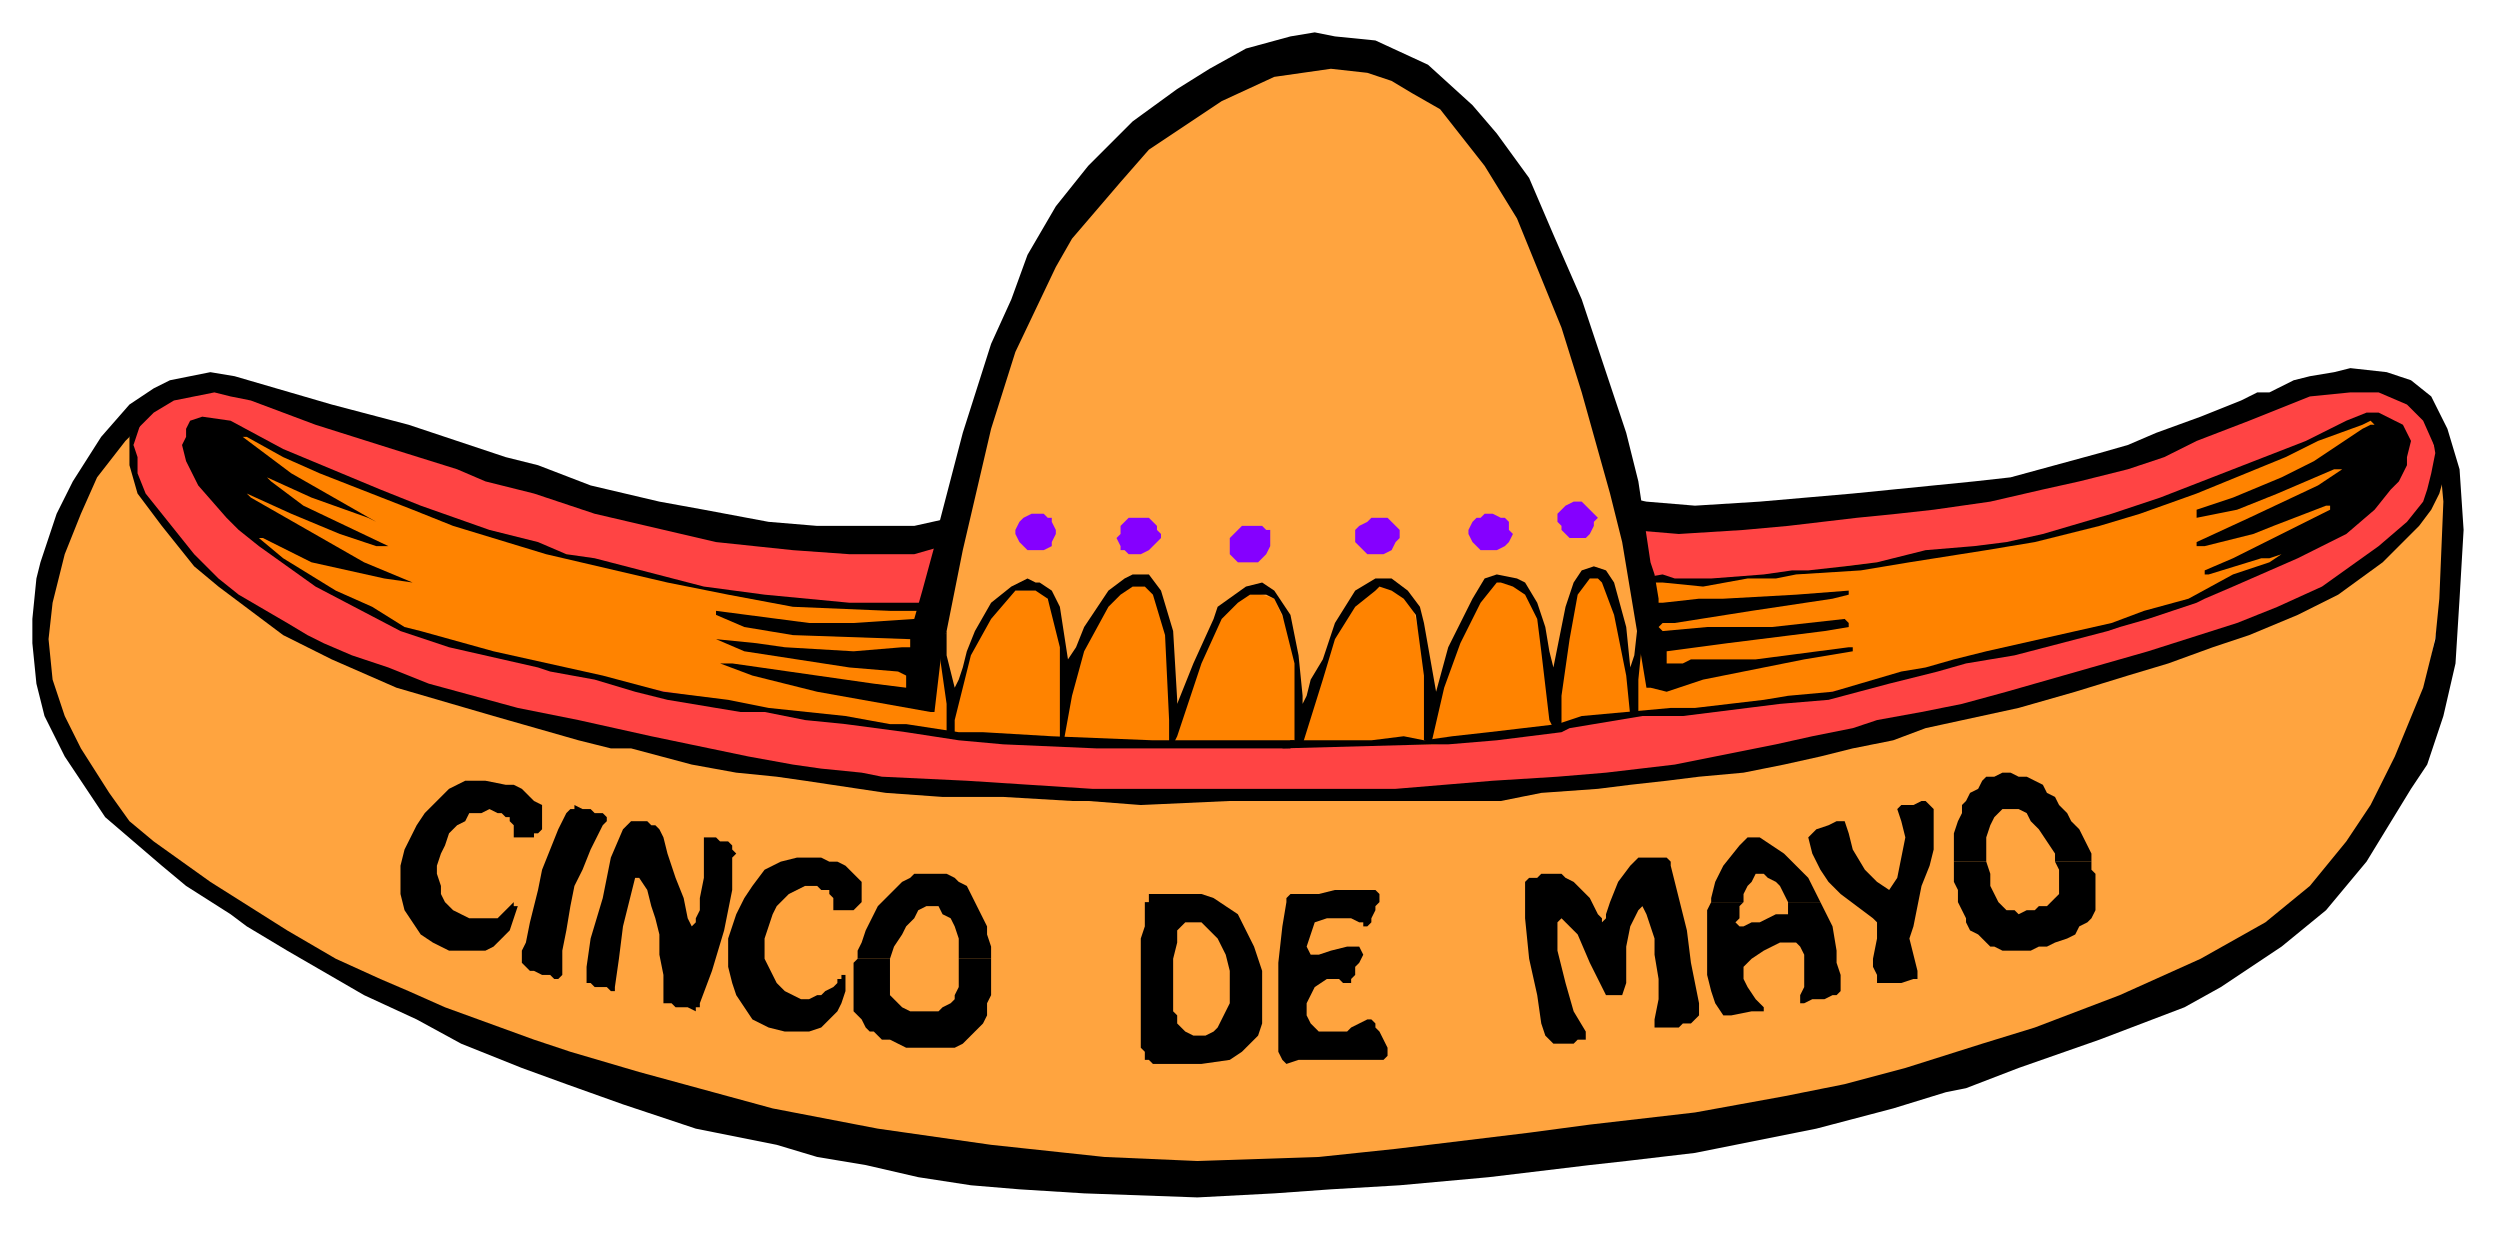 <?xml version="1.0" encoding="UTF-8" standalone="no"?>
<svg
   xmlns:dc="http://purl.org/dc/elements/1.1/"
   xmlns:cc="http://creativecommons.org/ns#"
   xmlns:rdf="http://www.w3.org/1999/02/22-rdf-syntax-ns#"
   xmlns:svg="http://www.w3.org/2000/svg"
   xmlns="http://www.w3.org/2000/svg"
   xmlns:sodipodi="http://sodipodi.sourceforge.net/DTD/sodipodi-0.dtd"
   xmlns:inkscape="http://www.inkscape.org/namespaces/inkscape"
   version="1.0"
   width="163.512mm"
   height="80.698mm"
   id="svg67"
   sodipodi:docname="CINCO001.WMF">
  <sodipodi:namedview
     pagecolor="#ffffff"
     bordercolor="#666666"
     borderopacity="1"
     objecttolerance="10"
     gridtolerance="10"
     guidetolerance="10"
     inkscape:pageopacity="0"
     inkscape:pageshadow="2"
     inkscape:window-width="640"
     inkscape:window-height="480"
     id="namedview69" />
  <defs
     id="defs3">
    <pattern
       id="WMFhbasepattern"
       patternUnits="userSpaceOnUse"
       width="6"
       height="6"
       x="0"
       y="0" />
  </defs>
  <path
     style="fill:#ffa43f;fill-rule:evenodd;fill-opacity:1;stroke:none;"
     d="  M 223,189   L 245,94   L 263,53   L 301,19   L 334,13   L 360,26   L 382,61   L 405,133   L 413,182   L 317,192   L 223,189  z "
     id="path5" />
  <path
     style="fill:#ff4444;fill-rule:evenodd;fill-opacity:1;stroke:none;"
     d="  M 21,119   L 38,98   L 58,96   L 181,132   L 236,132   L 232,158   L 236,179   L 310,180   L 403,173   L 407,145   L 405,128   L 510,119   L 581,94   L 598,99   L 605,112   L 606,146   L 454,194   L 284,213   L 79,178   L 21,119  z "
     id="path7" />
  <path
     style="fill:#ffa43f;fill-rule:evenodd;fill-opacity:1;stroke:none;"
     d="  M 33,103   L 33,112   L 33,115   L 35,121   L 47,137   L 57,146   L 79,161   L 97,167   L 108,172   L 123,176   L 134,179   L 148,182   L 185,189   L 216,194   L 254,196   L 282,197   L 318,197   L 344,197   L 377,195   L 400,192   L 418,190   L 440,186   L 467,180   L 507,171   L 523,166   L 536,162   L 555,155   L 573,148   L 592,134   L 599,127   L 603,117   L 606,117   L 607,133   L 595,192   L 558,236   L 427,282   L 381,287   L 234,289   L 108,252   L 56,224   L 31,204   L 18,188   L 10,163   L 12,139   L 22,117   L 33,103  z "
     id="path9" />
  <path
     style="fill:#ff8300;fill-rule:evenodd;fill-opacity:1;stroke:none;"
     d="  M 93,121   L 117,131   L 148,139   L 186,148   L 211,150   L 231,149   L 236,174   L 241,157   L 250,146   L 258,146   L 262,155   L 264,168   L 275,147   L 282,143   L 287,147   L 289,160   L 291,177   L 302,151   L 309,146   L 315,148   L 320,159   L 322,177   L 331,155   L 337,146   L 343,144   L 349,149   L 355,174   L 363,152   L 370,143   L 377,145   L 381,154   L 384,168   L 390,146   L 394,142   L 397,144   L 404,168   L 407,143   L 421,144   L 448,141   L 480,137   L 508,132   L 539,122   L 586,103   L 594,110   L 565,138   L 534,151   L 484,164   L 448,172   L 387,179   L 355,184   L 320,184   L 287,184   L 265,184   L 244,182   L 210,179   L 154,169   L 114,160   L 99,155   L 74,141   L 62,133   L 52,115   L 58,106   L 93,121  z "
     id="path11" />
  <path
     style="fill:#000000;fill-rule:evenodd;fill-opacity:1;stroke:none;"
     d="  M 340,10   L 353,16   L 364,26   L 370,33   L 378,44   L 384,58   L 391,74   L 402,107   L 405,119   L 408,139   L 409,142   L 410,148   L 410,149   L 411,149   L 420,148   L 426,148   L 444,147   L 457,146   L 457,147   L 457,147   L 453,148   L 433,151   L 414,154   L 411,154   L 410,155   L 411,156   L 422,155   L 438,155   L 447,154   L 456,153   L 457,154   L 457,155   L 451,156   L 427,159   L 412,161   L 412,162   L 412,164   L 416,164   L 418,163   L 424,163   L 429,163   L 434,163   L 457,160   L 458,160   L 458,161   L 446,163   L 421,168   L 412,171   L 408,170   L 407,170   L 401,134   L 398,122   L 391,97   L 386,81   L 375,54   L 367,41   L 356,27   L 349,23   L 344,20   L 338,18   L 329,17   L 322,18   L 315,19   L 302,25   L 284,37   L 277,45   L 265,59   L 261,66   L 251,87   L 245,106   L 238,136   L 234,156   L 233,159   L 231,176   L 230,176   L 202,171   L 186,167   L 178,164   L 178,164   L 181,164   L 216,169   L 224,170   L 224,167   L 224,167   L 222,166   L 210,165   L 184,161   L 177,158   L 177,158   L 187,159   L 194,160   L 211,161   L 223,160   L 225,160   L 225,158   L 196,157   L 184,155   L 177,152   L 177,152   L 177,151   L 200,154   L 211,154   L 226,153   L 228,146   L 231,135   L 232,130   L 238,107   L 245,85   L 250,74   L 254,63   L 261,51   L 269,41   L 280,30   L 291,22   L 299,17   L 308,12   L 319,9   L 325,8   L 330,9   L 340,10  z "
     id="path13" />
  <path
     style="fill:#000000;fill-rule:evenodd;fill-opacity:1;stroke:none;"
     d="  M 596,94   L 601,98   L 605,106   L 608,116   L 609,131   L 608,148   L 607,164   L 604,177   L 600,189   L 596,195   L 585,213   L 575,225   L 564,234   L 549,244   L 540,249   L 519,257   L 499,264   L 486,269   L 481,270   L 468,274   L 449,279   L 434,282   L 419,285   L 402,287   L 393,288   L 368,291   L 346,293   L 329,294   L 315,295   L 296,296   L 268,295   L 252,294   L 240,293   L 227,291   L 214,288   L 202,286   L 192,283   L 172,279   L 154,273   L 140,268   L 129,264   L 114,258   L 103,252   L 90,246   L 71,235   L 61,229   L 57,226   L 46,219   L 40,214   L 26,202   L 16,187   L 11,177   L 10,173   L 9,169   L 8,159   L 8,153   L 9,143   L 10,139   L 14,127   L 18,119   L 25,108   L 32,100   L 38,96   L 42,94   L 47,93   L 52,92   L 58,93   L 82,100   L 101,105   L 125,113   L 133,115   L 146,120   L 163,124   L 174,126   L 190,129   L 202,130   L 215,130   L 226,130   L 235,128   L 233,135   L 226,137   L 210,137   L 196,136   L 177,134   L 147,127   L 132,122   L 120,119   L 113,116   L 97,111   L 78,105   L 62,99   L 57,98   L 53,97   L 48,98   L 43,99   L 38,102   L 31,109   L 24,118   L 20,127   L 16,137   L 13,149   L 12,158   L 13,168   L 16,177   L 20,185   L 27,196   L 32,203   L 38,208   L 52,218   L 71,230   L 83,237   L 94,242   L 101,245   L 110,249   L 132,257   L 141,260   L 158,265   L 191,274   L 217,279   L 245,283   L 273,286   L 296,287   L 326,286   L 345,284   L 378,280   L 393,278   L 419,275   L 441,271   L 456,268   L 471,264   L 490,258   L 503,254   L 524,246   L 544,237   L 560,228   L 571,219   L 580,208   L 586,199   L 592,187   L 599,170   L 602,158   L 603,148   L 604,124   L 603,113   L 599,104   L 595,100   L 588,97   L 581,97   L 571,98   L 556,104   L 543,109   L 535,113   L 526,116   L 514,119   L 505,121   L 492,124   L 478,126   L 469,127   L 459,128   L 442,130   L 431,131   L 415,132   L 403,131   L 402,123   L 407,124   L 419,125   L 435,124   L 458,122   L 478,120   L 488,119   L 497,118   L 508,115   L 519,112   L 526,110   L 533,107   L 544,103   L 554,99   L 558,97   L 561,97   L 567,94   L 571,93   L 577,92   L 581,91   L 590,92   L 596,94  z "
     id="path15" />
  <path
     style="fill:#000000;fill-rule:evenodd;fill-opacity:1;stroke:none;"
     d="  M 320,183   L 319,185   L 298,185   L 295,185   L 285,185   L 271,185   L 248,184   L 237,183   L 224,181   L 209,179   L 199,178   L 189,176   L 183,176   L 165,173   L 157,171   L 147,168   L 136,166   L 133,165   L 111,160   L 99,156   L 78,145   L 64,135   L 59,131   L 56,128   L 49,120   L 46,114   L 45,110   L 46,108   L 46,106   L 47,104   L 50,103   L 57,104   L 70,111   L 94,121   L 104,125   L 121,131   L 133,134   L 140,137   L 147,138   L 174,145   L 189,147   L 210,149   L 219,149   L 225,149   L 229,149   L 228,151   L 223,151   L 220,151   L 196,150   L 180,147   L 165,144   L 135,137   L 112,130   L 102,126   L 79,117   L 70,113   L 61,108   L 60,108   L 60,108   L 72,117   L 93,129   L 93,129   L 91,128   L 77,123   L 66,118   L 67,119   L 75,125   L 96,135   L 93,135   L 84,132   L 72,127   L 61,122   L 62,123   L 90,139   L 102,144   L 95,143   L 77,139   L 65,133   L 64,133   L 64,133   L 64,133   L 70,138   L 83,146   L 92,150   L 100,155   L 104,156   L 122,161   L 149,167   L 164,171   L 180,173   L 190,175   L 209,177   L 220,179   L 224,179   L 237,181   L 243,181   L 260,182   L 285,183   L 300,183   L 320,183  z "
     id="path17" />
  <path
     style="fill:#000000;fill-rule:evenodd;fill-opacity:1;stroke:none;"
     d="  M 319,183   L 328,183   L 339,183   L 347,182   L 352,183   L 359,182   L 368,181   L 385,179   L 391,177   L 413,175   L 419,175   L 436,173   L 442,172   L 453,171   L 470,166   L 476,165   L 483,163   L 491,161   L 522,154   L 530,151   L 541,148   L 552,142   L 561,139   L 564,137   L 561,138   L 559,138   L 546,142   L 545,142   L 545,142   L 545,141   L 552,138   L 562,133   L 576,126   L 576,125   L 575,125   L 562,130   L 557,132   L 545,135   L 543,135   L 543,134   L 556,128   L 573,120   L 579,116   L 579,116   L 577,116   L 563,122   L 553,126   L 543,128   L 543,127   L 543,126   L 552,123   L 564,118   L 568,116   L 572,114   L 584,106   L 586,105   L 587,105   L 586,104   L 584,105   L 573,109   L 565,113   L 543,122   L 529,127   L 519,130   L 503,134   L 491,136   L 472,139   L 460,141   L 444,142   L 439,143   L 432,143   L 421,145   L 411,144   L 405,144   L 405,143   L 411,142   L 414,143   L 423,143   L 436,142   L 443,141   L 447,141   L 456,140   L 464,139   L 476,136   L 488,135   L 496,134   L 505,132   L 522,127   L 534,123   L 570,109   L 580,104   L 585,102   L 588,102   L 590,103   L 592,104   L 594,105   L 595,107   L 596,109   L 595,113   L 595,115   L 593,119   L 591,121   L 587,126   L 580,132   L 568,138   L 552,145   L 545,148   L 543,149   L 531,153   L 524,155   L 521,156   L 498,162   L 486,164   L 479,166   L 467,169   L 452,173   L 440,174   L 416,177   L 406,177   L 388,180   L 386,181   L 370,183   L 358,184   L 354,184   L 317,185   L 319,183  z "
     id="path19" />
  <path
     style="fill:#000000;fill-rule:evenodd;fill-opacity:1;stroke:none;"
     d="  M 603,122   L 601,126   L 598,130   L 589,139   L 578,147   L 568,152   L 556,157   L 547,160   L 536,164   L 526,167   L 513,171   L 499,175   L 476,180   L 468,183   L 458,185   L 450,187   L 441,189   L 431,191   L 420,192   L 412,193   L 403,194   L 395,195   L 381,196   L 371,198   L 355,198   L 342,198   L 327,198   L 319,198   L 304,198   L 282,199   L 269,198   L 265,198   L 248,197   L 233,197   L 219,196   L 199,193   L 192,192   L 182,191   L 171,189   L 156,185   L 151,185   L 143,183   L 129,179   L 122,177   L 98,170   L 82,163   L 74,159   L 70,157   L 66,154   L 54,145   L 48,140   L 40,130   L 34,122   L 32,115   L 32,111   L 32,108   L 33,106   L 35,104   L 33,110   L 34,113   L 34,117   L 36,122   L 48,137   L 54,143   L 59,147   L 71,154   L 76,157   L 80,159   L 87,162   L 96,165   L 106,169   L 128,175   L 143,178   L 161,182   L 185,187   L 196,189   L 203,190   L 213,191   L 218,192   L 239,193   L 270,195   L 285,195   L 319,195   L 329,195   L 345,195   L 357,194   L 369,193   L 385,192   L 397,191   L 414,189   L 424,187   L 439,184   L 448,182   L 458,180   L 464,178   L 475,176   L 485,174   L 496,171   L 517,165   L 531,161   L 553,154   L 563,150   L 574,145   L 588,135   L 595,129   L 599,124   L 600,121   L 601,117   L 602,112   L 601,106   L 605,115   L 603,122  z "
     id="path21" />
  <path
     style="fill:#8500ff;fill-rule:evenodd;fill-opacity:1;stroke:none;"
     d="  M 394,127   L 395,128   L 394,129   L 394,130   L 393,132   L 392,133   L 391,133   L 389,133   L 388,133   L 386,131   L 386,130   L 385,129   L 385,127   L 386,126   L 387,125   L 389,124   L 391,124   L 392,125   L 393,126   L 394,127  z "
     id="path23" />
  <path
     style="fill:#8500ff;fill-rule:evenodd;fill-opacity:1;stroke:none;"
     d="  M 372,128   L 373,129   L 373,131   L 374,132   L 373,134   L 372,135   L 370,136   L 368,136   L 366,136   L 365,135   L 364,134   L 363,132   L 363,131   L 364,129   L 365,128   L 366,128   L 367,127   L 369,127   L 371,128   L 372,128  z "
     id="path25" />
  <path
     style="fill:#8500ff;fill-rule:evenodd;fill-opacity:1;stroke:none;"
     d="  M 345,130   L 346,131   L 346,133   L 345,134   L 344,136   L 342,137   L 339,137   L 338,137   L 337,136   L 336,135   L 335,134   L 335,133   L 335,131   L 336,130   L 338,129   L 339,128   L 341,128   L 343,128   L 344,129   L 345,130  z "
     id="path27" />
  <path
     style="fill:#8500ff;fill-rule:evenodd;fill-opacity:1;stroke:none;"
     d="  M 286,131   L 287,132   L 287,133   L 286,134   L 285,135   L 284,136   L 282,137   L 280,137   L 279,137   L 278,136   L 277,136   L 277,135   L 276,133   L 277,132   L 277,130   L 278,129   L 279,128   L 280,128   L 282,128   L 283,128   L 284,128   L 285,129   L 286,130   L 286,131  z "
     id="path29" />
  <path
     style="fill:#8500ff;fill-rule:evenodd;fill-opacity:1;stroke:none;"
     d="  M 260,128   L 260,129   L 261,131   L 261,132   L 260,134   L 260,135   L 258,136   L 257,136   L 256,136   L 254,136   L 253,135   L 252,134   L 251,132   L 251,131   L 252,129   L 253,128   L 255,127   L 256,127   L 258,127   L 259,128   L 260,128  z "
     id="path31" />
  <path
     style="fill:#8500ff;fill-rule:evenodd;fill-opacity:1;stroke:none;"
     d="  M 314,132   L 314,134   L 314,135   L 313,137   L 312,138   L 311,139   L 309,139   L 307,139   L 306,139   L 305,138   L 304,137   L 304,135   L 304,134   L 304,133   L 305,132   L 306,131   L 307,130   L 308,130   L 309,130   L 310,130   L 312,130   L 313,131   L 314,131   L 314,132  z "
     id="path33" />
  <path
     style="fill:#000000;fill-rule:evenodd;fill-opacity:1;stroke:none;"
     d="  M 399,144   L 402,155   L 403,165   L 404,162   L 405,153   L 406,158   L 405,168   L 405,177   L 403,177   L 402,167   L 399,152   L 396,144   L 395,143   L 393,143   L 390,147   L 388,158   L 386,172   L 386,180   L 384,180   L 383,178   L 381,161   L 380,153   L 377,147   L 374,145   L 371,144   L 370,144   L 366,149   L 361,159   L 357,170   L 354,183   L 352,183   L 352,167   L 350,152   L 347,148   L 344,146   L 341,145   L 340,146   L 335,150   L 330,158   L 327,168   L 322,184   L 320,184   L 320,176   L 320,164   L 318,156   L 317,152   L 315,148   L 313,147   L 311,147   L 309,147   L 306,149   L 302,153   L 297,164   L 296,167   L 291,182   L 290,184   L 289,184   L 289,178   L 288,157   L 285,147   L 283,145   L 280,145   L 277,147   L 274,150   L 268,161   L 265,172   L 263,183   L 262,183   L 262,171   L 262,160   L 260,152   L 259,148   L 256,146   L 251,146   L 245,153   L 240,162   L 236,178   L 236,181   L 234,181   L 234,174   L 233,167   L 232,160   L 234,156   L 234,162   L 235,166   L 236,170   L 237,168   L 238,165   L 239,161   L 241,156   L 245,149   L 250,145   L 252,144   L 254,143   L 256,144   L 257,144   L 260,146   L 262,150   L 264,163   L 264,163   L 266,160   L 268,155   L 274,146   L 278,143   L 280,142   L 284,142   L 287,146   L 290,156   L 291,173   L 291,174   L 295,164   L 300,153   L 301,150   L 308,145   L 312,144   L 315,146   L 319,152   L 321,162   L 322,172   L 322,174   L 323,172   L 324,168   L 327,163   L 330,154   L 335,146   L 340,143   L 344,143   L 348,146   L 351,150   L 352,154   L 355,171   L 358,160   L 364,148   L 367,143   L 370,142   L 375,143   L 377,144   L 380,149   L 382,155   L 383,161   L 384,165   L 387,150   L 389,144   L 391,141   L 394,140   L 397,141   L 399,144  z "
     id="path35" />
  <path
     style="fill:#000000;fill-rule:evenodd;fill-opacity:1;stroke:none;"
     d="  M 517,213   L 508,213   L 508,211   L 506,208   L 504,205   L 502,203   L 501,201   L 499,200   L 497,200   L 495,200   L 494,201   L 493,202   L 492,204   L 491,207   L 491,210   L 491,213   L 483,213   L 483,212   L 483,210   L 483,208   L 483,206   L 484,203   L 485,201   L 485,199   L 486,198   L 487,196   L 489,195   L 490,193   L 491,192   L 493,192   L 495,191   L 497,191   L 499,192   L 501,192   L 503,193   L 505,194   L 506,196   L 508,197   L 509,199   L 511,201   L 512,203   L 514,205   L 515,207   L 516,209   L 517,211   L 517,213  z "
     id="path37" />
  <path
     style="fill:#000000;fill-rule:evenodd;fill-opacity:1;stroke:none;"
     d="  M 483,213   L 491,213   L 491,213   L 492,216   L 492,219   L 493,221   L 494,223   L 495,224   L 496,225   L 498,225   L 499,226   L 501,225   L 503,225   L 504,224   L 506,224   L 507,223   L 508,222   L 509,221   L 509,219   L 509,217   L 509,215   L 508,213   L 517,213   L 517,213   L 517,215   L 518,216   L 518,217   L 518,218   L 518,220   L 518,221   L 518,223   L 518,224   L 518,225   L 517,227   L 516,228   L 514,229   L 513,231   L 511,232   L 508,233   L 506,234   L 504,234   L 502,235   L 500,235   L 498,235   L 496,235   L 495,235   L 493,234   L 492,234   L 491,233   L 490,232   L 489,231   L 487,230   L 486,228   L 486,227   L 485,225   L 484,223   L 484,220   L 483,218   L 483,215   L 483,213  z "
     id="path39" />
  <path
     style="fill:#000000;fill-rule:evenodd;fill-opacity:1;stroke:none;"
     d="  M 464,228   L 463,227   L 459,224   L 455,221   L 452,218   L 450,215   L 448,211   L 447,207   L 449,205   L 452,204   L 454,203   L 456,203   L 457,206   L 458,210   L 461,215   L 464,218   L 467,220   L 469,217   L 470,212   L 471,207   L 470,203   L 469,200   L 470,199   L 473,199   L 475,198   L 476,198   L 478,200   L 478,205   L 478,210   L 477,214   L 475,219   L 474,224   L 473,229   L 472,232   L 473,236   L 474,240   L 474,241   L 474,241   L 474,242   L 473,242   L 470,243   L 467,243   L 466,243   L 465,243   L 464,243   L 464,242   L 464,241   L 463,239   L 463,237   L 464,232   L 464,230   L 464,228  z "
     id="path41" />
  <path
     style="fill:#000000;fill-rule:evenodd;fill-opacity:1;stroke:none;"
     d="  M 450,223   L 442,223   L 441,221   L 440,219   L 439,218   L 437,217   L 436,216   L 435,216   L 434,216   L 433,218   L 432,219   L 431,221   L 431,223   L 423,223   L 423,222   L 424,218   L 426,214   L 430,209   L 431,208   L 432,207   L 434,207   L 435,207   L 438,209   L 441,211   L 444,214   L 447,217   L 449,221   L 450,223  z "
     id="path43" />
  <path
     style="fill:#000000;fill-rule:evenodd;fill-opacity:1;stroke:none;"
     d="  M 423,223   L 431,223   L 430,224   L 430,227   L 429,228   L 430,229   L 430,229   L 431,229   L 433,228   L 435,228   L 437,227   L 439,226   L 441,226   L 442,226   L 442,225   L 442,223   L 442,223   L 450,223   L 451,225   L 453,229   L 454,235   L 454,238   L 455,241   L 455,243   L 455,245   L 454,246   L 453,246   L 451,247   L 449,247   L 448,247   L 446,248   L 445,248   L 445,247   L 445,246   L 446,244   L 446,241   L 446,240   L 446,238   L 446,236   L 445,234   L 444,233   L 443,233   L 440,233   L 436,235   L 433,237   L 431,239   L 431,242   L 432,244   L 434,247   L 435,248   L 436,249   L 436,250   L 434,250   L 433,250   L 428,251   L 426,251   L 424,248   L 423,245   L 422,241   L 422,238   L 422,233   L 422,228   L 422,225   L 423,223  z "
     id="path45" />
  <path
     style="fill:#000000;fill-rule:evenodd;fill-opacity:1;stroke:none;"
     d="  M 381,253   L 380,246   L 378,237   L 377,227   L 377,220   L 377,219   L 377,218   L 378,217   L 380,217   L 381,216   L 382,216   L 383,216   L 384,216   L 385,216   L 386,216   L 387,217   L 389,218   L 391,220   L 393,222   L 394,224   L 395,226   L 396,227   L 396,228   L 397,227   L 397,226   L 398,223   L 400,218   L 403,214   L 405,212   L 406,212   L 407,212   L 409,212   L 410,212   L 411,212   L 412,212   L 413,213   L 413,214   L 415,222   L 417,230   L 418,238   L 420,248   L 420,249   L 420,251   L 419,252   L 418,253   L 416,253   L 415,254   L 413,254   L 412,254   L 410,254   L 409,254   L 409,253   L 409,252   L 410,247   L 410,242   L 409,236   L 409,232   L 408,229   L 407,226   L 406,224   L 405,225   L 403,229   L 402,234   L 402,240   L 402,243   L 401,246   L 399,246   L 397,246   L 396,244   L 393,238   L 390,231   L 386,227   L 385,228   L 385,235   L 387,243   L 389,250   L 392,255   L 392,256   L 392,257   L 391,257   L 390,257   L 389,258   L 388,258   L 386,258   L 385,258   L 384,258   L 383,257   L 382,256   L 381,253  z "
     id="path47" />
  <path
     style="fill:#000000;fill-rule:evenodd;fill-opacity:1;stroke:none;"
     d="  M 316,255   L 316,246   L 316,238   L 317,229   L 318,223   L 318,222   L 319,221   L 321,221   L 326,221   L 330,220   L 334,220   L 339,220   L 340,220   L 341,221   L 341,221   L 341,223   L 340,224   L 340,225   L 339,227   L 339,228   L 338,229   L 337,229   L 337,228   L 336,228   L 334,227   L 331,227   L 328,227   L 325,228   L 324,231   L 323,234   L 324,236   L 326,236   L 329,235   L 333,234   L 336,234   L 337,236   L 336,238   L 335,239   L 335,241   L 334,242   L 334,243   L 333,243   L 332,243   L 331,242   L 328,242   L 325,244   L 324,246   L 323,248   L 323,251   L 324,253   L 325,254   L 326,255   L 329,255   L 331,255   L 333,255   L 334,254   L 336,253   L 338,252   L 339,252   L 339,252   L 340,253   L 340,254   L 341,255   L 342,257   L 343,259   L 343,261   L 343,261   L 342,262   L 341,262   L 333,262   L 329,262   L 324,262   L 321,262   L 318,263   L 317,262   L 316,260   L 316,257   L 316,255  z "
     id="path49" />
  <path
     style="fill:#000000;fill-rule:evenodd;fill-opacity:1;stroke:none;"
     d="  M 312,242   L 304,242   L 304,240   L 303,236   L 301,232   L 299,230   L 298,229   L 297,228   L 296,228   L 295,228   L 294,228   L 293,228   L 292,229   L 291,230   L 291,230   L 291,232   L 291,233   L 290,237   L 290,240   L 290,242   L 282,242   L 282,238   L 282,232   L 283,229   L 283,227   L 283,225   L 283,223   L 284,223   L 284,222   L 284,222   L 284,221   L 285,221   L 285,221   L 285,221   L 286,221   L 294,221   L 297,221   L 300,222   L 303,224   L 306,226   L 308,230   L 310,234   L 312,240   L 312,242  z "
     id="path51" />
  <path
     style="fill:#000000;fill-rule:evenodd;fill-opacity:1;stroke:none;"
     d="  M 282,242   L 290,242   L 290,245   L 290,247   L 290,250   L 291,251   L 291,253   L 292,254   L 293,255   L 295,256   L 296,256   L 298,256   L 300,255   L 301,254   L 302,252   L 303,250   L 304,248   L 304,246   L 304,245   L 304,242   L 304,242   L 312,242   L 312,246   L 312,250   L 312,253   L 311,256   L 309,258   L 307,260   L 304,262   L 297,263   L 285,263   L 284,262   L 284,262   L 283,262   L 283,261   L 283,260   L 282,259   L 282,259   L 282,258   L 282,255   L 282,252   L 282,248   L 282,243   L 282,242  z "
     id="path53" />
  <path
     style="fill:#000000;fill-rule:evenodd;fill-opacity:1;stroke:none;"
     d="  M 245,237   L 237,237   L 237,236   L 237,232   L 236,229   L 235,227   L 233,226   L 232,224   L 231,224   L 229,224   L 227,225   L 226,227   L 224,229   L 223,231   L 221,234   L 220,237   L 212,237   L 212,235   L 213,233   L 214,230   L 215,228   L 216,226   L 217,224   L 219,222   L 220,221   L 222,219   L 223,218   L 225,217   L 226,216   L 228,216   L 230,216   L 232,216   L 234,216   L 236,217   L 237,218   L 239,219   L 240,221   L 241,223   L 242,225   L 243,227   L 244,229   L 244,231   L 245,234   L 245,236   L 245,237  z "
     id="path55" />
  <path
     style="fill:#000000;fill-rule:evenodd;fill-opacity:1;stroke:none;"
     d="  M 212,237   L 220,237   L 220,237   L 220,240   L 220,242   L 220,244   L 220,246   L 221,247   L 222,248   L 223,249   L 225,250   L 227,250   L 229,250   L 231,250   L 232,250   L 233,249   L 235,248   L 236,247   L 236,246   L 237,244   L 237,239   L 237,237   L 245,237   L 245,238   L 245,241   L 245,243   L 245,245   L 245,246   L 244,248   L 244,249   L 244,250   L 244,251   L 243,253   L 242,254   L 241,255   L 240,256   L 239,257   L 238,258   L 236,259   L 234,259   L 232,259   L 229,259   L 226,259   L 224,259   L 222,258   L 220,257   L 218,257   L 217,256   L 216,255   L 215,255   L 214,254   L 213,252   L 212,251   L 211,250   L 211,248   L 211,247   L 211,245   L 211,243   L 211,240   L 211,238   L 212,237  z "
     id="path57" />
  <path
     style="fill:#000000;fill-rule:evenodd;fill-opacity:1;stroke:none;"
     d="  M 180,232   L 181,229   L 182,226   L 184,222   L 186,219   L 189,215   L 193,213   L 197,212   L 203,212   L 205,213   L 207,213   L 209,214   L 211,216   L 212,217   L 213,218   L 213,220   L 213,221   L 213,222   L 213,223   L 212,224   L 212,224   L 211,225   L 210,225   L 210,225   L 209,225   L 208,225   L 208,225   L 207,225   L 207,225   L 207,225   L 206,225   L 206,225   L 206,224   L 206,223   L 206,223   L 206,222   L 205,221   L 205,220   L 204,220   L 203,220   L 202,219   L 199,219   L 197,220   L 195,221   L 194,222   L 192,224   L 191,226   L 190,229   L 189,232   L 189,234   L 189,237   L 190,239   L 191,241   L 192,243   L 194,245   L 196,246   L 198,247   L 199,247   L 200,247   L 202,246   L 203,246   L 204,245   L 206,244   L 207,243   L 207,242   L 208,242   L 208,241   L 208,241   L 209,241   L 209,241   L 209,241   L 209,242   L 209,242   L 209,245   L 208,248   L 207,250   L 205,252   L 203,254   L 200,255   L 197,255   L 194,255   L 190,254   L 186,252   L 184,249   L 182,246   L 181,243   L 180,239   L 180,235   L 180,232  z "
     id="path59" />
  <path
     style="fill:#000000;fill-rule:evenodd;fill-opacity:1;stroke:none;"
     d="  M 145,239   L 146,232   L 149,222   L 151,212   L 154,205   L 155,204   L 156,203   L 157,203   L 158,203   L 158,203   L 159,203   L 159,203   L 160,203   L 161,204   L 162,204   L 163,205   L 164,207   L 165,211   L 167,217   L 169,222   L 170,227   L 171,229   L 172,228   L 172,227   L 173,225   L 173,222   L 174,217   L 174,212   L 174,208   L 174,208   L 174,207   L 175,207   L 176,207   L 177,207   L 178,208   L 179,208   L 180,208   L 181,209   L 181,210   L 182,211   L 181,212   L 181,220   L 179,230   L 176,240   L 173,248   L 173,249   L 172,249   L 172,250   L 170,249   L 169,249   L 168,249   L 167,249   L 166,248   L 165,248   L 164,248   L 164,247   L 164,246   L 164,241   L 163,236   L 163,231   L 162,227   L 161,224   L 160,220   L 158,217   L 157,217   L 156,221   L 154,229   L 153,237   L 152,244   L 152,244   L 152,245   L 151,245   L 150,244   L 149,244   L 148,244   L 147,244   L 146,243   L 145,243   L 145,242   L 145,241   L 145,239  z "
     id="path61" />
  <path
     style="fill:#000000;fill-rule:evenodd;fill-opacity:1;stroke:none;"
     d="  M 133,220   L 134,215   L 136,210   L 138,205   L 140,201   L 141,200   L 142,200   L 142,199   L 144,200   L 145,200   L 146,200   L 147,201   L 148,201   L 149,201   L 150,202   L 150,203   L 149,204   L 148,206   L 146,210   L 144,215   L 142,219   L 141,224   L 140,230   L 139,235   L 139,240   L 139,241   L 138,242   L 137,242   L 136,241   L 135,241   L 134,241   L 132,240   L 131,240   L 130,239   L 129,238   L 129,237   L 129,235   L 130,233   L 131,228   L 132,224   L 133,220  z "
     id="path63" />
  <path
     style="fill:#000000;fill-rule:evenodd;fill-opacity:1;stroke:none;"
     d="  M 100,210   L 101,208   L 103,204   L 105,201   L 108,198   L 111,195   L 115,193   L 120,193   L 125,194   L 127,194   L 129,195   L 131,197   L 132,198   L 134,199   L 134,201   L 134,202   L 134,204   L 134,205   L 133,206   L 133,206   L 132,206   L 132,207   L 131,207   L 130,207   L 130,207   L 129,207   L 128,207   L 128,207   L 128,207   L 127,207   L 127,207   L 127,206   L 127,206   L 127,205   L 127,204   L 127,204   L 126,203   L 126,202   L 125,202   L 124,201   L 123,201   L 121,200   L 119,201   L 116,201   L 115,203   L 113,204   L 111,206   L 110,209   L 109,211   L 108,214   L 108,216   L 109,219   L 109,221   L 110,223   L 112,225   L 114,226   L 116,227   L 117,227   L 118,227   L 120,227   L 121,227   L 123,227   L 124,226   L 125,225   L 126,224   L 126,224   L 127,223   L 127,223   L 127,223   L 127,223   L 127,223   L 127,224   L 128,224   L 127,227   L 126,230   L 124,232   L 122,234   L 120,235   L 117,235   L 114,235   L 111,235   L 107,233   L 104,231   L 102,228   L 100,225   L 99,221   L 99,217   L 99,214   L 100,210  z "
     id="path65" />
</svg>
